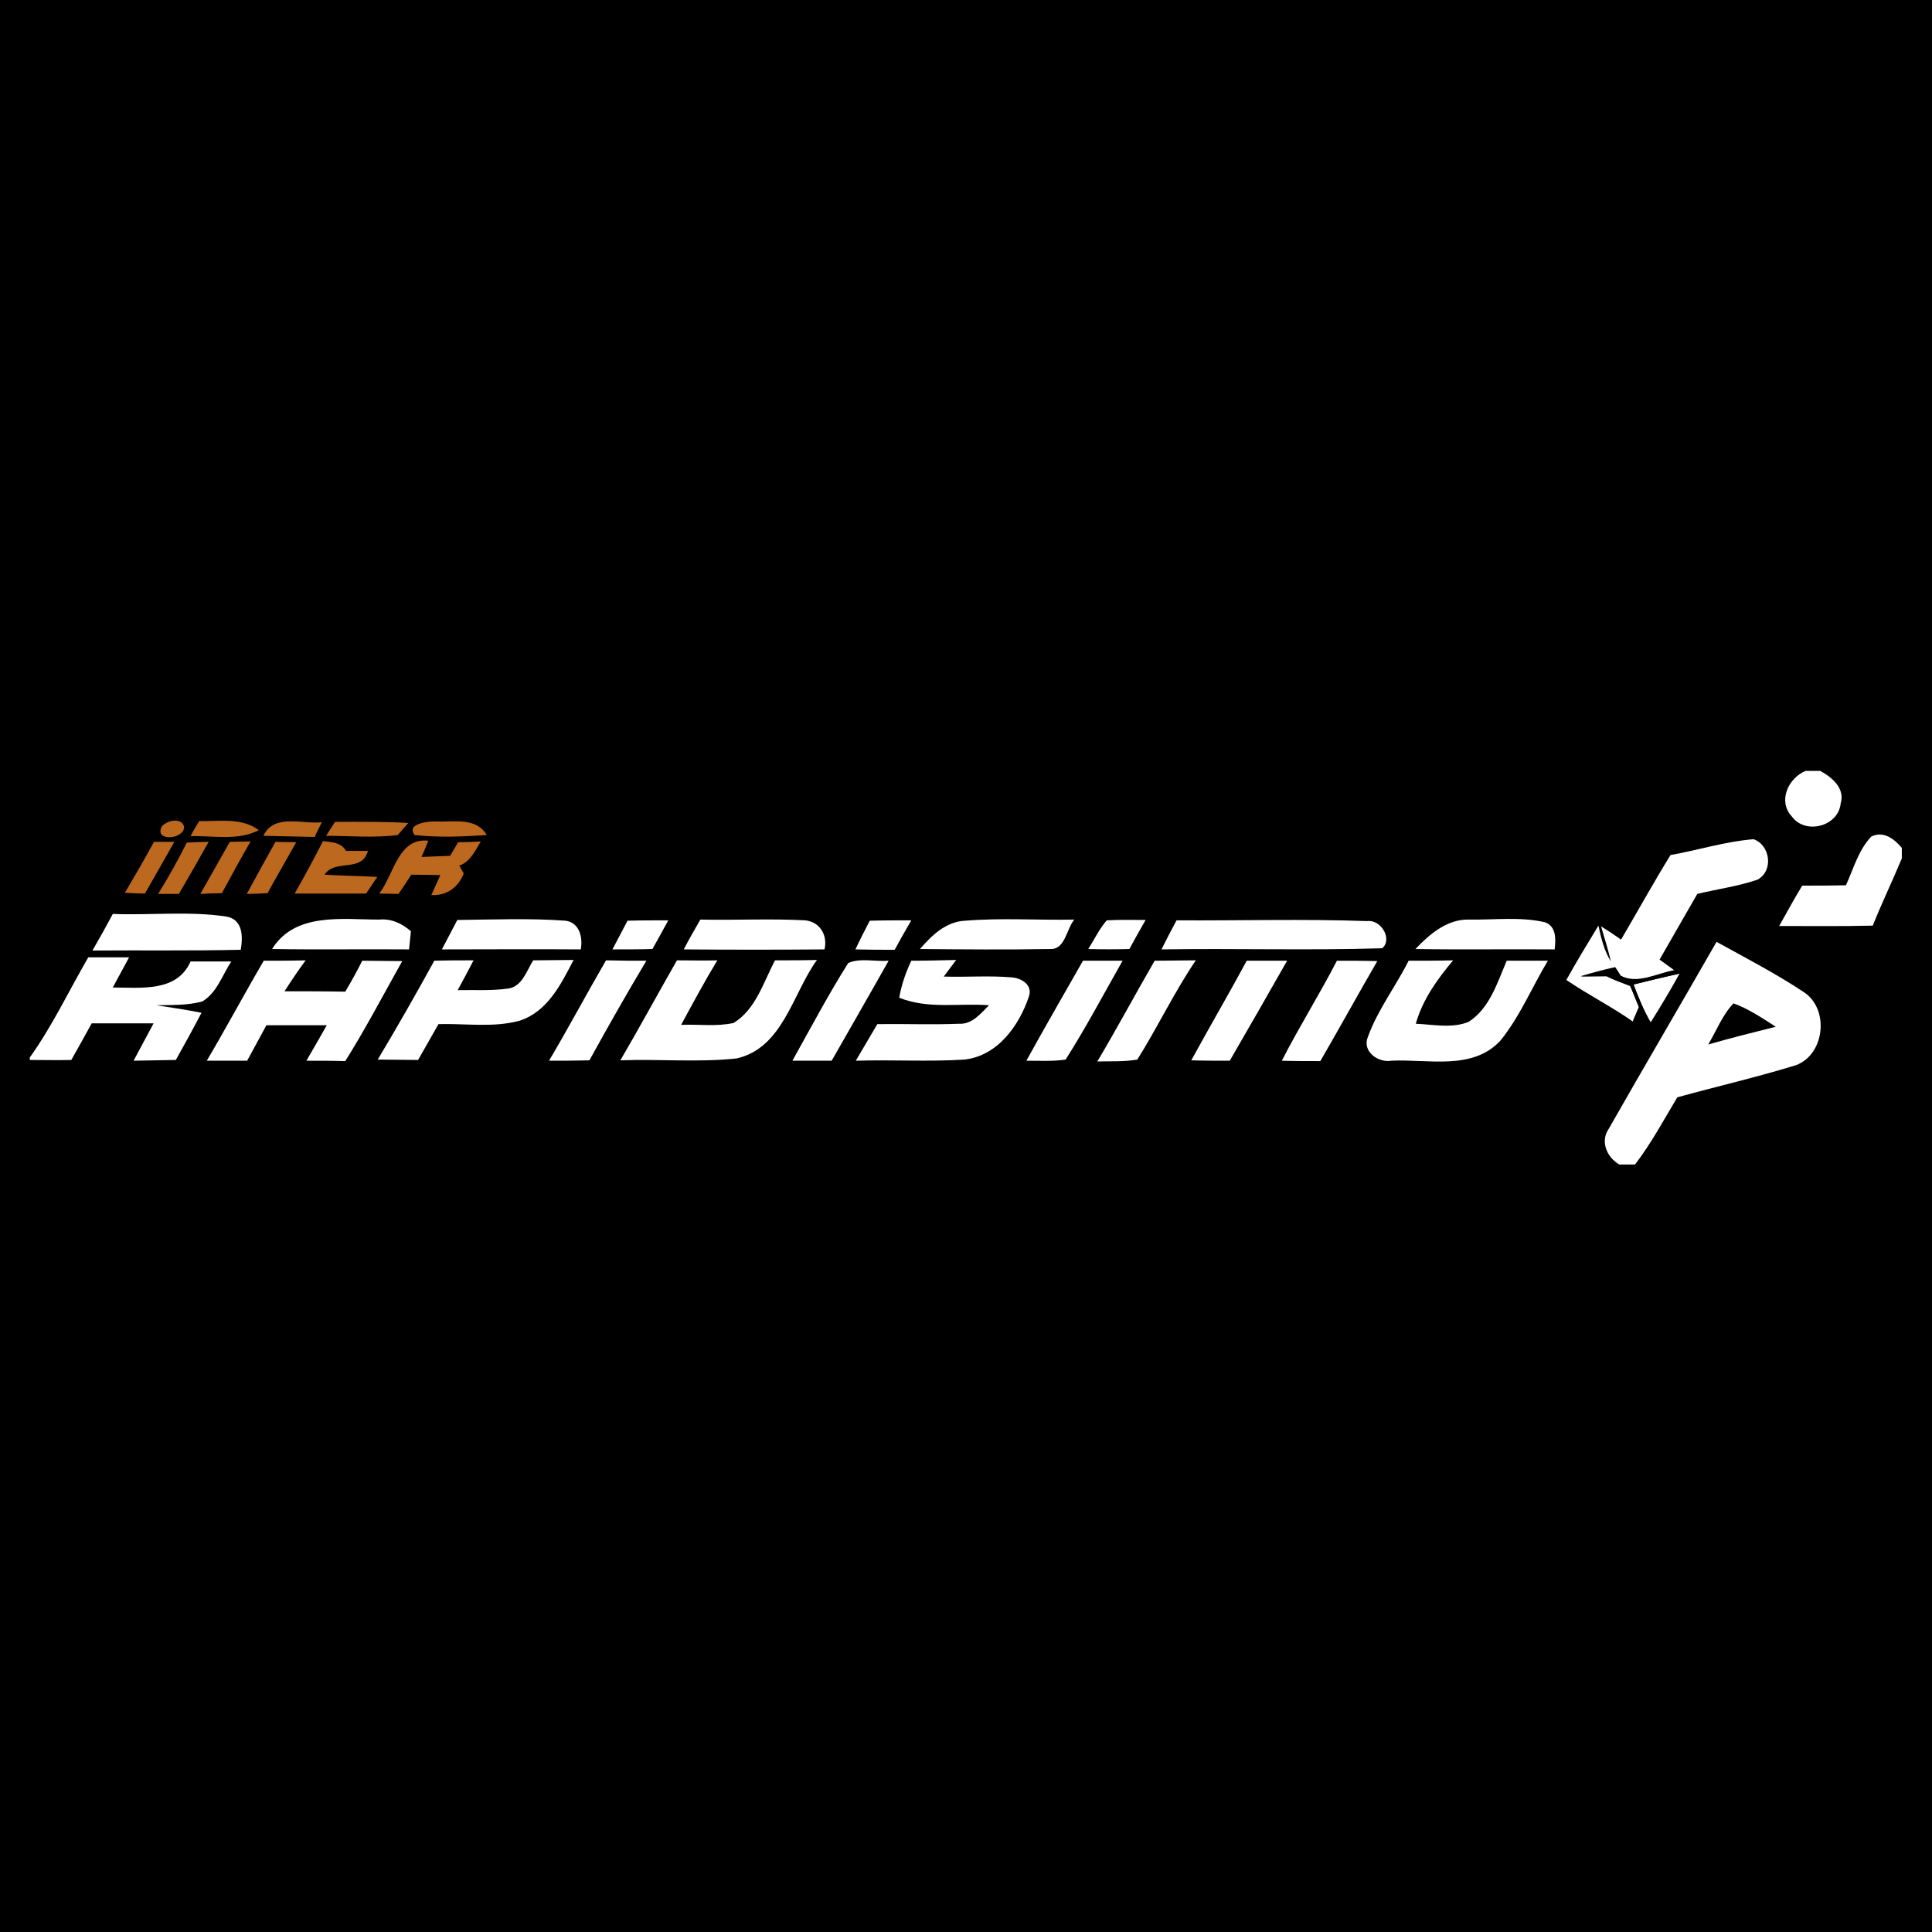 <?xml version="1.0" encoding="utf-8"?>
<!-- Generator: Adobe Illustrator 21.0.2, SVG Export Plug-In . SVG Version: 6.00 Build 0)  -->
<svg version="1.1" xmlns="http://www.w3.org/2000/svg" xmlns:xlink="http://www.w3.org/1999/xlink" x="0px" y="0px"
	 viewBox="0 0 512 512" style="enable-background:new 0 0 512 512;" xml:space="preserve">
<style type="text/css">
	.st0{fill:#FFFFFF;}
	.st1{fill:#BC681F;}
</style>
<g id="Layer_1">
	<rect width="512" height="512"/>
</g>
<g id="Layer_2">
	<g id="_x23_000000ff">
		<path d="M8,204.3h470.5c-4.6,1.9-7.4,8-3.7,12c3.5,5,12.5,2.8,13-3.4c1.1-4-2.3-6.9-5.4-8.6H504v20.3c-2-2.4-4.9-4.6-8.1-3
			c-3.4,3.6-4.7,8.5-6.7,12.9c-3.9,0.1-7.8,0.1-11.6,0.1c-2.1,3.5-4.1,7.1-6.1,10.7c8.3,0,16.6,0.1,24.8-0.1
			c2.4-6,5.2-11.9,7.7-17.8v81.2h-70.6c4.2-5.6,7.5-11.9,11.2-17.8c10.5-2.8,21-5.3,31.4-8.5c7.7-2.9,9-14.9,2.1-19.4
			c-7.5-4.9-15.4-9-23.1-13.3c-9.5,16.6-19.2,33-28.6,49.7c-2.3,3.4-0.4,7.5,2.8,9.4H8V281c3.7,0,7.3,0.1,11,0
			c1.8-3.2,3.7-6.5,5.4-9.7c5.5,0,10.9,0,16.4,0c-1.8,3.3-3.5,6.6-5.3,9.9c3.7-0.1,7.5-0.1,11.2-0.2c2.3-4.2,4.6-8.3,6.8-12.5
			c-4-0.8-8-1.4-12-2c4.1-0.2,8.3,0.1,12.2-1c3.9-2.3,5.3-7,7.7-10.6c-3.6,0-7.2,0-10.8,0c-3.6,8.2-13.3,6.9-20.6,6.9
			c1.4-2.7,2.8-5.3,4.3-8c-3.6,0-7.2,0-10.8,0c-5.1,8.8-9.4,18.1-15.4,26.4V204.3 M42.9,219c-2.2,4,5.7,3.6,5.9,0.2
			C48.3,216.5,44.2,217.4,42.9,219 M52.8,217.6c-0.6,1-1.8,2.9-2.4,3.9c6.1-0.1,12.5,1.3,18.1-1.6C64,216.6,58.1,217.7,52.8,217.6
			 M69.8,221.5c4.5,0.2,9,0.2,13.5,0.2c0.5-1,1.5-2.9,1.9-3.9C80.1,218.5,72.5,215.4,69.8,221.5 M88.8,217.8
			c-0.6,0.9-1.8,2.8-2.5,3.7c6.3,0,12.7,0.6,19-0.2c0.7-0.8,2.1-2.4,2.8-3.2C101.7,217.7,95.3,217.8,88.8,217.8 M109.9,221.3
			c6.3,0.6,12.7,0.4,19.1-0.1c-2.8-4.8-8.7-3.4-13.4-3.6C113.8,217.6,107.6,218.2,109.9,221.3 M40.8,223.1c-2.5,4.5-5.1,9-7.7,13.6
			c1.3,0,4,0.1,5.3,0.2c2.6-4.5,5.3-9.1,7.8-13.7C44.9,223.2,42.2,223.1,40.8,223.1 M49.5,223.3c-2.4,4.6-4.9,9.1-7.6,13.6
			c1.4,0,4.1,0,5.5,0c2.6-4.6,5.2-9.2,7.9-13.8C53.9,223.1,51,223.2,49.5,223.3 M60.9,223.1c-2.6,4.6-5.2,9.2-7.8,13.8
			c1.4-0.1,4.3-0.1,5.7-0.2c2.5-4.6,5-9.2,7.6-13.7C65,223.1,62.3,223.1,60.9,223.1 M73,223.1c-2.5,4.6-5.1,9.2-7.6,13.8
			c1.4-0.1,4.1-0.2,5.5-0.2c2.5-4.5,5-9,7.6-13.5C77.1,223.2,74.3,223.1,73,223.1 M85.6,222.9c-2.3,4.7-4.9,9.3-7.5,13.9
			c6.3,0,12.6,0,18.9,0c0.7-1.1,2.2-3.3,3-4.4c-4.7-0.3-9.3-0.3-14-0.6c2.8-4.2,9.9-0.4,11.5-6.3c-1.4,0-4.3,0-5.8,0
			C90.4,223.2,87.9,223.2,85.6,222.9 M100.5,236.8c1.3,0.1,3.8,0.1,5,0.2c1.1-1.7,2.2-3.4,3.4-5.1c2.6,0,5.1,0.1,7.7,0.1
			c-0.8,1.8-1.6,3.5-2.4,5.3c4.1,0.3,7.1-1.9,8.6-5.7c-0.3-0.5-0.9-1.5-1.2-2.1c3-1,4.2-4,5.7-6.4c-1.5,0-4.5,0.1-6,0.2
			c-0.5,0.9-1.6,2.7-2.1,3.6c-2.5,0.1-5.1,0.2-7.6,0.3c0.4-1.1,1.3-3.2,1.8-4.3C105.5,221.9,104.4,231.8,100.5,236.8 M442.7,226.6
			c-4.5,7.3-8.6,14.9-13,22.3c-1.8-1.2-3.6-2.3-5.3-3.5c0.9,3.1,1.9,6.1,2.6,9.3c-1.8-2.9-2.6-6.2-3.3-9.5
			c-2.9,4.8-5.7,9.5-8.5,14.4c5.7,3.9,11.9,7.1,17.6,11l0.3-0.8l-0.3,0.8c1.1,1,2.2,2,3.4,2.9c0.3-0.6,1-1.9,1.3-2.6
			c2.7-4.2,5.2-8.6,7.7-13l0.4-0.1c-0.3-0.2-1-0.6-1.3-0.9l-0.5,0.1c-1-0.7-3-2.2-4-2.9c3.3-5.8,6.7-11.6,10-17.4
			c5.3-1.3,10.8-2,16-3.8c4.2-2.3,3.3-9.1-1.1-10.7C457.2,223,450,225.3,442.7,226.6 M29.9,242.2c-1.8,3.2-3.6,6.4-5.4,9.6
			c13.1-0.1,26.2,0.2,39.3-0.2c0.6-3.5,0.5-8-3.8-8.8C50.1,241.3,40,242.6,29.9,242.2 M72.1,251.5c12.1,0.2,24.2,0.1,36.3,0.1
			c0.1-1.2,0.4-3.6,0.5-4.8c-2.3-2.1-5.2-3.4-8.4-3.1C90.7,243.7,78.2,241.7,72.1,251.5 M121.2,243.8c-1.3,2.6-2.7,5.2-4.1,7.8
			c12.3,0,24.5-0.1,36.8,0c0.6-3.2-0.3-7.1-4-7.6C140.3,243.3,130.7,243.7,121.2,243.8 M166.3,244c-1.3,2.6-2.7,5.1-4,7.7
			c3.5-0.1,7.1-0.1,10.6-0.1c1.4-2.5,2.8-5.1,4.2-7.6C173.4,243.9,169.9,243.9,166.3,244 M185.6,243.7c-1.5,2.6-3,5.2-4.4,7.9
			c12.4,0.1,24.9,0.1,37.3,0c0.8-3.7-1.2-7.3-5.1-7.7C204.1,243.4,194.9,243.8,185.6,243.7 M230.5,244c-1.3,2.5-2.6,5.1-3.9,7.6
			c3.5,0,6.9,0,10.4,0.1c1.5-2.6,2.9-5.2,4.4-7.8C237.8,243.9,234.2,243.9,230.5,244 M243.8,251.5c11.5,0.1,23,0.2,34.4,0
			c4.1,0.2,4.3-5.4,6.4-7.8c-9.6,0.2-19.3-0.4-28.9,0.3C250.7,244.2,246.9,247.9,243.8,251.5 M288.4,251.5c3.6,0,7.2,0,10.8,0
			c1.4-2.6,2.8-5.1,4.3-7.7c-3.4,0-6.8-0.1-10.3,0.1C291.4,246.3,290,249,288.4,251.5 M311.8,243.9c-1.3,2.5-2.7,5.1-4,7.7
			c19.5-0.2,39,0.3,58.5-0.3c2.9-2.4-0.2-7.7-4-7.2C345.5,243.5,328.6,244,311.8,243.9 M375.1,251.5c12.3,0.2,24.6,0,37,0.1
			c0.3-2.7,0.5-6.1-2.6-7.2c-6.5-1.5-13.4-0.6-20-0.7C383.5,243.5,378.9,247.5,375.1,251.5 M69.9,254.6c-5.1,8.8-9.9,17.8-15.1,26.5
			c3.6,0,7.1,0,10.7,0c1.6-3.1,3.4-6.3,5.1-9.4c5.3,0,10.7,0,16,0c-1.7,3.1-3.5,6.3-5.4,9.4c3.4,0,6.9,0.1,10.3,0.1
			c5.3-8.7,10.1-17.7,15.1-26.5c-3.5,0-7.1,0-10.6-0.1c-1.4,2.8-2.9,5.5-4.5,8.2c-5.4-0.1-10.7,0-16.1-0.1c1.8-2.8,3.6-5.5,5.6-8.2
			C77.4,254.6,73.7,254.6,69.9,254.6 M115.1,254.6c-4.9,8.9-9.9,17.7-15,26.4c3.6,0,7.1,0.1,10.7,0.1c1.8-3.2,3.6-6.3,5.4-9.5
			c7.1-0.2,14.5,1,21.5-0.9c7.4-2.4,11-9.7,14.3-16.1c-3.6,0-7.1,0-10.7,0.1c-1.7,2.8-2.9,7-6.8,7.5c-4.4,0.6-8.8,0.4-13.2,0.4
			c1.4-2.6,2.8-5.3,4.2-7.9C122,254.6,118.6,254.6,115.1,254.6 M160.6,254.5c-5.1,8.8-9.9,17.8-15.1,26.6c3.6,0,7.1,0,10.7-0.1
			c4.9-8.9,9.9-17.7,15.1-26.4C167.7,254.6,164.2,254.6,160.6,254.5 M179.4,254.5c-5.1,8.8-9.9,17.8-15,26.6
			c10.2-0.4,20.6,0.6,30.8-0.5c12.4-2.8,14.8-17.1,21.3-26.1c-3.7,0.1-7.4,0.1-11.1,0.1c-3.1,5.8-5.1,13-11,16.6
			c-4.5,1.1-9.3,0.4-13.9,0.5c3.1-5.8,6.2-11.5,9.6-17.1C186.5,254.6,183,254.6,179.4,254.5 M224.8,255.2
			c-5.3,8.4-9.9,17.3-14.8,25.9c3.5,0,6.9-0.1,10.4,0c5-8.9,10.1-17.7,15.1-26.5C232,254.9,227.9,253.8,224.8,255.2 M241.5,254.6
			c-1.5,3.1-2.6,6.4-3.2,9.9c7.6,3.1,15.9,1.4,23.8,2c-2.2,2.2-4.5,5-7.9,4.9c-7.2,0.3-14.5,0-21.7,0.1c-1.9,3.2-3.8,6.5-5.7,9.7
			c9.6-0.4,19.2,0.3,28.8-0.3c8.8-1.1,14.5-9,17.1-16.8c1-3-2.2-4.9-4.8-5c-5.9-0.5-11.9,0-17.8-0.2c0.8-1.1,2.5-3.3,3.3-4.4
			C249.5,254.6,245.5,254.6,241.5,254.6 M287,254.6c-5,8.8-10.1,17.6-15,26.5c3.5,0,7,0.2,10.4-0.3c5.3-8.6,10.1-17.4,15.1-26.2
			C294,254.6,290.5,254.6,287,254.6 M306,254.6c-5.1,8.8-10,17.8-15.1,26.6c3.5-0.1,7.1,0.2,10.6-0.5c5.4-8.6,9.7-17.9,15.5-26.3
			C313.3,254.5,309.7,254.6,306,254.6 M330.4,254.6c-4.7,8.9-9.9,17.6-14.7,26.5c3.4,0,6.8,0,10.2,0.1c5.1-8.8,10.1-17.7,15.2-26.5
			C337.5,254.6,333.9,254.6,330.4,254.6 M354.3,254.6c-4.6,9-10,17.5-14.7,26.5c3.4,0,6.8,0.1,10.2,0.1c5.1-8.8,10-17.7,15.1-26.5
			C361.4,254.6,357.8,254.6,354.3,254.6 M373.3,254.6c-3.5,6.8-8.2,13-10.9,20.2c-1.6,3.8,2.7,6.9,6.2,6.3
			c9.6-0.6,21.5,2.7,28.9-5.3c5.2-6.4,8.3-14.1,12.6-21.2c-3.7,0-7.3,0-10.9,0c-2.4,5.8-4.5,12.6-10.1,16.2c-4.4,1.9-9.4,0.7-14,0.5
			c1.8-6.4,5.7-11.8,9.9-16.8C381.2,254.6,377.2,254.6,373.3,254.6z"/>
		<path d="M452.7,276.8c2.2-3.6,3.7-7.8,6.7-10.9c4,1.5,7.6,3.9,11.2,6.2C464.6,273.5,458.7,275.1,452.7,276.8z"/>
	</g>
	<g id="_x23_ffffffff">
		<path class="st0" d="M478.5,204.3h3.9c3.1,1.7,6.6,4.6,5.4,8.6c-0.6,6.2-9.5,8.4-13,3.4C471.1,212.3,473.9,206.2,478.5,204.3z"/>
		<path class="st0" d="M495.9,221.7c3.2-1.6,6.1,0.6,8.1,3v2.8c-2.5,6-5.3,11.8-7.7,17.8c-8.3,0.2-16.6,0.1-24.8,0.1
			c2-3.6,4-7.2,6.1-10.7c3.9,0,7.8,0,11.6-0.1C491.2,230.2,492.5,225.3,495.9,221.7z"/>
		<path class="st0" d="M442.7,226.6c7.3-1.3,14.5-3.6,22-4.2c4.4,1.5,5.4,8.3,1.1,10.7c-5.2,1.8-10.7,2.5-16,3.8
			c-3.3,5.8-6.7,11.6-10,17.4c1,0.7,3,2.2,4,2.9c-4.6,0.8-9.9,3.9-14.3,1.4c-0.3-0.6-1.1-1.7-1.4-2.2c-3,0.7-6.1,1.5-9.1,2.4
			c1.7,0,5-0.1,6.7-0.1c2,1,4.2,1.8,6.3,2.6c0.8,1.8,1.5,3.7,2.3,5.6c-0.3,0.8-1,2.3-1.3,3l-0.3,0.8c-5.7-4-11.9-7.1-17.6-11
			c2.7-4.9,5.6-9.6,8.5-14.4c0.7,3.3,1.5,6.6,3.3,9.5c-0.7-3.1-1.7-6.2-2.6-9.3c1.8,1.1,3.6,2.3,5.3,3.5
			C434,241.5,438.2,233.9,442.7,226.6z"/>
		<path class="st0" d="M29.9,242.2c10,0.4,20.2-0.8,30.1,0.7c4.4,0.8,4.4,5.3,3.8,8.8c-13.1,0.3-26.2,0.1-39.3,0.2
			C26.4,248.6,28.2,245.4,29.9,242.2z"/>
		<path class="st0" d="M72.1,251.5c6.1-9.8,18.6-7.8,28.4-7.8c3.2-0.3,6,1,8.4,3.1c-0.1,1.2-0.4,3.6-0.5,4.8
			C96.3,251.5,84.2,251.7,72.1,251.5z"/>
		<path class="st0" d="M121.2,243.8c9.6-0.1,19.2-0.5,28.7,0.2c3.7,0.5,4.6,4.5,4,7.6c-12.3-0.1-24.5,0-36.8,0
			C118.5,249,119.8,246.4,121.2,243.8z"/>
		<path class="st0" d="M166.3,244c3.6-0.1,7.2-0.1,10.8-0.1c-1.4,2.6-2.8,5.1-4.2,7.6c-3.5,0.1-7.1,0.1-10.6,0.1
			C163.6,249.1,165,246.5,166.3,244z"/>
		<path class="st0" d="M185.6,243.7c9.3,0.2,18.5-0.3,27.8,0.2c3.9,0.4,6,4,5.1,7.7c-12.4,0.1-24.9,0.1-37.3,0
			C182.6,248.9,184.1,246.3,185.6,243.7z"/>
		<path class="st0" d="M230.5,244c3.7-0.1,7.3-0.1,11-0.1c-1.5,2.6-3,5.2-4.4,7.8c-3.5,0-6.9,0-10.4-0.1
			C227.9,249,229.2,246.5,230.5,244z"/>
		<path class="st0" d="M243.8,251.5c3.1-3.6,6.9-7.3,12-7.5c9.6-0.8,19.2-0.1,28.9-0.3c-2.1,2.5-2.4,8-6.4,7.8
			C266.7,251.7,255.2,251.6,243.8,251.5z"/>
		<path class="st0" d="M288.4,251.5c1.6-2.5,2.9-5.3,4.9-7.6c3.4-0.2,6.8-0.1,10.3-0.1c-1.5,2.6-2.9,5.1-4.3,7.7
			C295.7,251.6,292.1,251.6,288.4,251.5z"/>
		<path class="st0" d="M311.8,243.9c16.8,0.1,33.7-0.4,50.5,0.2c3.7-0.5,6.8,4.8,4,7.2c-19.5,0.6-39,0-58.5,0.3
			C309.1,249,310.4,246.5,311.8,243.9z"/>
		<path class="st0" d="M375.1,251.5c3.8-4,8.5-8,14.3-7.8c6.7,0.1,13.5-0.8,20,0.7c3.1,1.1,2.9,4.5,2.6,7.2
			C399.7,251.5,387.4,251.7,375.1,251.5z"/>
		<path class="st0" d="M454.9,249.6c7.8,4.3,15.7,8.4,23.1,13.3c6.9,4.5,5.6,16.6-2.1,19.4c-10.4,3.2-20.9,5.6-31.4,8.5
			c-3.6,6-6.9,12.2-11.2,17.8h-4.2c-3.2-1.9-5.1-6-2.8-9.4C435.7,282.7,445.4,266.2,454.9,249.6 M452.7,276.8
			c5.9-1.7,11.9-3.2,17.9-4.7c-3.6-2.3-7.1-4.7-11.2-6.2C456.5,268.9,454.9,273.1,452.7,276.8z"/>
		<path class="st0" d="M8,280.1c5.9-8.3,10.3-17.6,15.4-26.4c3.6,0,7.2,0,10.8,0c-1.4,2.7-2.9,5.3-4.3,8c7.4,0,17,1.3,20.6-6.9
			c3.6,0,7.2,0,10.8,0c-2.4,3.6-3.8,8.3-7.7,10.6c-4,1.1-8.2,0.9-12.2,1c4,0.6,8,1.2,12,2c-2.2,4.2-4.5,8.4-6.8,12.5
			c-3.7,0.1-7.5,0.1-11.2,0.2c1.8-3.3,3.5-6.6,5.3-9.9c-5.5,0-10.9,0-16.4,0c-1.8,3.3-3.6,6.5-5.4,9.7c-3.7,0.1-7.3,0-11,0V280.1z"
			/>
		<path class="st0" d="M69.9,254.6c3.7,0,7.4,0,11.1-0.1c-2,2.7-3.8,5.4-5.6,8.2c5.4,0,10.7,0,16.1,0.1c1.6-2.7,3.1-5.4,4.5-8.2
			c3.5,0,7.1,0.1,10.6,0.1c-5,8.9-9.7,17.9-15.1,26.5c-3.4-0.1-6.9-0.1-10.3-0.1c1.8-3.1,3.6-6.2,5.4-9.4c-5.3,0-10.7,0-16,0
			c-1.7,3.1-3.4,6.3-5.1,9.4c-3.6,0-7.1,0-10.7,0C60,272.3,64.8,263.3,69.9,254.6z"/>
		<path class="st0" d="M115.1,254.6c3.5-0.1,6.9-0.1,10.4-0.1c-1.4,2.7-2.8,5.3-4.2,7.9c4.4-0.1,8.8,0.2,13.2-0.4
			c3.8-0.4,5-4.6,6.8-7.5c3.6,0,7.1-0.1,10.7-0.1c-3.3,6.4-6.9,13.7-14.3,16.1c-7,1.9-14.3,0.7-21.5,0.9c-1.8,3.2-3.6,6.3-5.4,9.5
			c-3.6,0-7.1-0.1-10.7-0.1C105.2,272.3,110.2,263.5,115.1,254.6z"/>
		<path class="st0" d="M160.6,254.5c3.6,0.1,7.1,0.1,10.7,0.1c-5.2,8.7-10.2,17.5-15.1,26.4c-3.6,0.1-7.1,0.1-10.7,0.1
			C150.7,272.3,155.5,263.3,160.6,254.5z"/>
		<path class="st0" d="M179.4,254.5c3.6,0,7.1,0.1,10.7,0c-3.4,5.6-6.5,11.4-9.6,17.1c4.6-0.2,9.4,0.5,13.9-0.5
			c5.9-3.6,7.9-10.8,11-16.6c3.7,0,7.4,0,11.1-0.1c-6.5,9-9,23.3-21.3,26.1c-10.2,1.1-20.5,0.1-30.8,0.5
			C169.5,272.3,174.3,263.4,179.4,254.5z"/>
		<path class="st0" d="M224.8,255.2c3.2-1.4,7.2-0.3,10.7-0.6c-5,8.9-10.1,17.7-15.1,26.5c-3.5,0-6.9,0-10.4,0
			C214.8,272.5,219.5,263.6,224.8,255.2z"/>
		<path class="st0" d="M241.5,254.6c4,0,8-0.1,11.9-0.2c-0.8,1.1-2.5,3.3-3.3,4.4c5.9,0.2,11.9-0.3,17.8,0.2c2.6,0.1,5.8,1.9,4.8,5
			c-2.6,7.8-8.3,15.8-17.1,16.8c-9.6,0.6-19.2,0-28.8,0.3c1.9-3.2,3.8-6.5,5.7-9.7c7.3-0.1,14.5,0.2,21.7-0.1
			c3.4,0.2,5.7-2.7,7.9-4.9c-7.9-0.6-16.2,1.1-23.8-2C238.9,261,240,257.8,241.5,254.6z"/>
		<path class="st0" d="M287,254.6c3.5,0,7,0,10.5,0c-5,8.8-9.7,17.7-15.1,26.2c-3.4,0.5-6.9,0.3-10.4,0.3
			C276.9,272.2,282,263.4,287,254.6z"/>
		<path class="st0" d="M306,254.6c3.6,0,7.3-0.1,10.9-0.1c-5.7,8.4-10.1,17.7-15.5,26.3c-3.5,0.6-7.1,0.4-10.6,0.5
			C296.1,272.4,300.9,263.4,306,254.6z"/>
		<path class="st0" d="M330.4,254.6c3.6,0,7.1,0,10.7,0c-5,8.8-10.1,17.7-15.2,26.5c-3.4,0-6.8,0-10.2-0.1
			C320.5,272.2,325.6,263.5,330.4,254.6z"/>
		<path class="st0" d="M354.3,254.6c3.6,0,7.1,0,10.7,0.1c-5.1,8.8-10,17.7-15.1,26.5c-3.4,0-6.8,0-10.2-0.1
			C344.3,272.1,349.7,263.5,354.3,254.6z"/>
		<path class="st0" d="M373.3,254.6c3.9,0,7.9,0,11.8-0.1c-4.2,5-8.1,10.4-9.9,16.8c4.6,0.2,9.6,1.3,14-0.5
			c5.6-3.6,7.6-10.4,10.1-16.2c3.6,0,7.3,0,10.9,0c-4.2,7-7.4,14.8-12.6,21.2c-7.4,8-19.3,4.8-28.9,5.3c-3.5,0.6-7.8-2.5-6.2-6.3
			C365.1,267.6,369.9,261.4,373.3,254.6z"/>
		<path class="st0" d="M432.9,260.9c4.1-1,8.2-2,12.2-2.9c-2.4,4.4-5,8.7-7.7,13C435.6,267.8,434.2,264.4,432.9,260.9z"/>
	</g>
	<g id="_x23_bc681fff">
		<path class="st1" d="M42.9,219c1.3-1.6,5.4-2.5,5.9,0.2C48.6,222.6,40.7,223,42.9,219z"/>
		<path class="st1" d="M52.8,217.6c5.3,0.1,11.2-1,15.8,2.4c-5.6,2.9-12.1,1.4-18.1,1.6C51,220.5,52.2,218.6,52.8,217.6z"/>
		<path class="st1" d="M69.8,221.5c2.8-6,10.3-3,15.5-3.6c-0.5,1-1.5,2.9-1.9,3.9C78.8,221.7,74.3,221.6,69.8,221.5z"/>
		<path class="st1" d="M88.8,217.8c6.5,0,12.9-0.1,19.4,0.3c-0.7,0.8-2.1,2.4-2.8,3.2c-6.3,0.8-12.7,0.2-19,0.2
			C87,220.6,88.2,218.7,88.8,217.8z"/>
		<path class="st1" d="M109.9,221.3c-2.4-3.1,3.8-3.7,5.7-3.6c4.6,0.2,10.6-1.2,13.4,3.6C122.7,221.7,116.3,222,109.9,221.3z"/>
		<path class="st1" d="M40.8,223.1c1.4,0,4.1,0,5.4,0c-2.6,4.6-5.2,9.2-7.8,13.7c-1.3,0-4-0.1-5.3-0.2
			C35.7,232.2,38.3,227.7,40.8,223.1z"/>
		<path class="st1" d="M49.5,223.3c1.5-0.1,4.3-0.2,5.8-0.2c-2.6,4.6-5.2,9.2-7.9,13.8c-1.4,0-4.1,0-5.5,0
			C44.7,232.4,47.2,227.9,49.5,223.3z"/>
		<path class="st1" d="M60.9,223.1c1.4,0,4.2-0.1,5.5-0.1c-2.6,4.5-5.1,9.1-7.6,13.7c-1.4,0-4.3,0.1-5.7,0.2
			C55.7,232.3,58.3,227.7,60.9,223.1z"/>
		<path class="st1" d="M73,223.1c1.4,0,4.1,0.1,5.5,0.1c-2.5,4.5-5.1,8.9-7.6,13.5c-1.4,0.1-4.1,0.2-5.5,0.2
			C67.9,232.3,70.4,227.7,73,223.1z"/>
		<path class="st1" d="M85.6,222.9c2.3,0.3,4.8,0.3,6.1,2.6c1.5,0,4.4,0,5.8,0c-1.6,5.9-8.7,2-11.5,6.3c4.7,0.3,9.3,0.3,14,0.6
			c-0.8,1.1-2.2,3.3-3,4.4c-6.3,0-12.6,0-18.9,0C80.7,232.2,83.2,227.6,85.6,222.9z"/>
		<path class="st1" d="M100.5,236.8c3.9-5,5-14.9,13-14c-0.4,1.1-1.3,3.2-1.8,4.3c2.5-0.1,5.1-0.2,7.6-0.3c0.5-0.9,1.6-2.7,2.1-3.6
			c1.5,0,4.5-0.1,6-0.2c-1.5,2.5-2.8,5.4-5.7,6.4c0.3,0.5,0.9,1.5,1.2,2.1c-1.5,3.7-4.5,5.9-8.6,5.7c0.8-1.8,1.6-3.5,2.4-5.3
			c-2.6,0-5.1-0.1-7.7-0.1c-1.1,1.7-2.2,3.4-3.4,5.1C104.3,236.9,101.8,236.8,100.5,236.8z"/>
		<path d="M418.9,258.7c3-0.9,6-1.7,9.1-2.4c0.3,0.5,1.1,1.7,1.4,2.2c4.4,2.5,9.7-0.6,14.3-1.4l0.5-0.1c0.3,0.2,1,0.6,1.3,0.9
			l-0.4,0.1c-4.1,0.9-8.2,1.9-12.2,2.9c1.3,3.4,2.7,6.9,4.6,10.1c-0.3,0.6-1,1.9-1.3,2.6c-1.2-0.9-2.3-1.9-3.4-2.9l0.3-0.8
			c0.3-0.8,0.9-2.3,1.3-3c-0.8-1.9-1.6-3.7-2.3-5.6c-2.1-0.8-4.3-1.6-6.3-2.6C424,258.7,420.6,258.7,418.9,258.7z"/>
	</g>
</g>
</svg>
